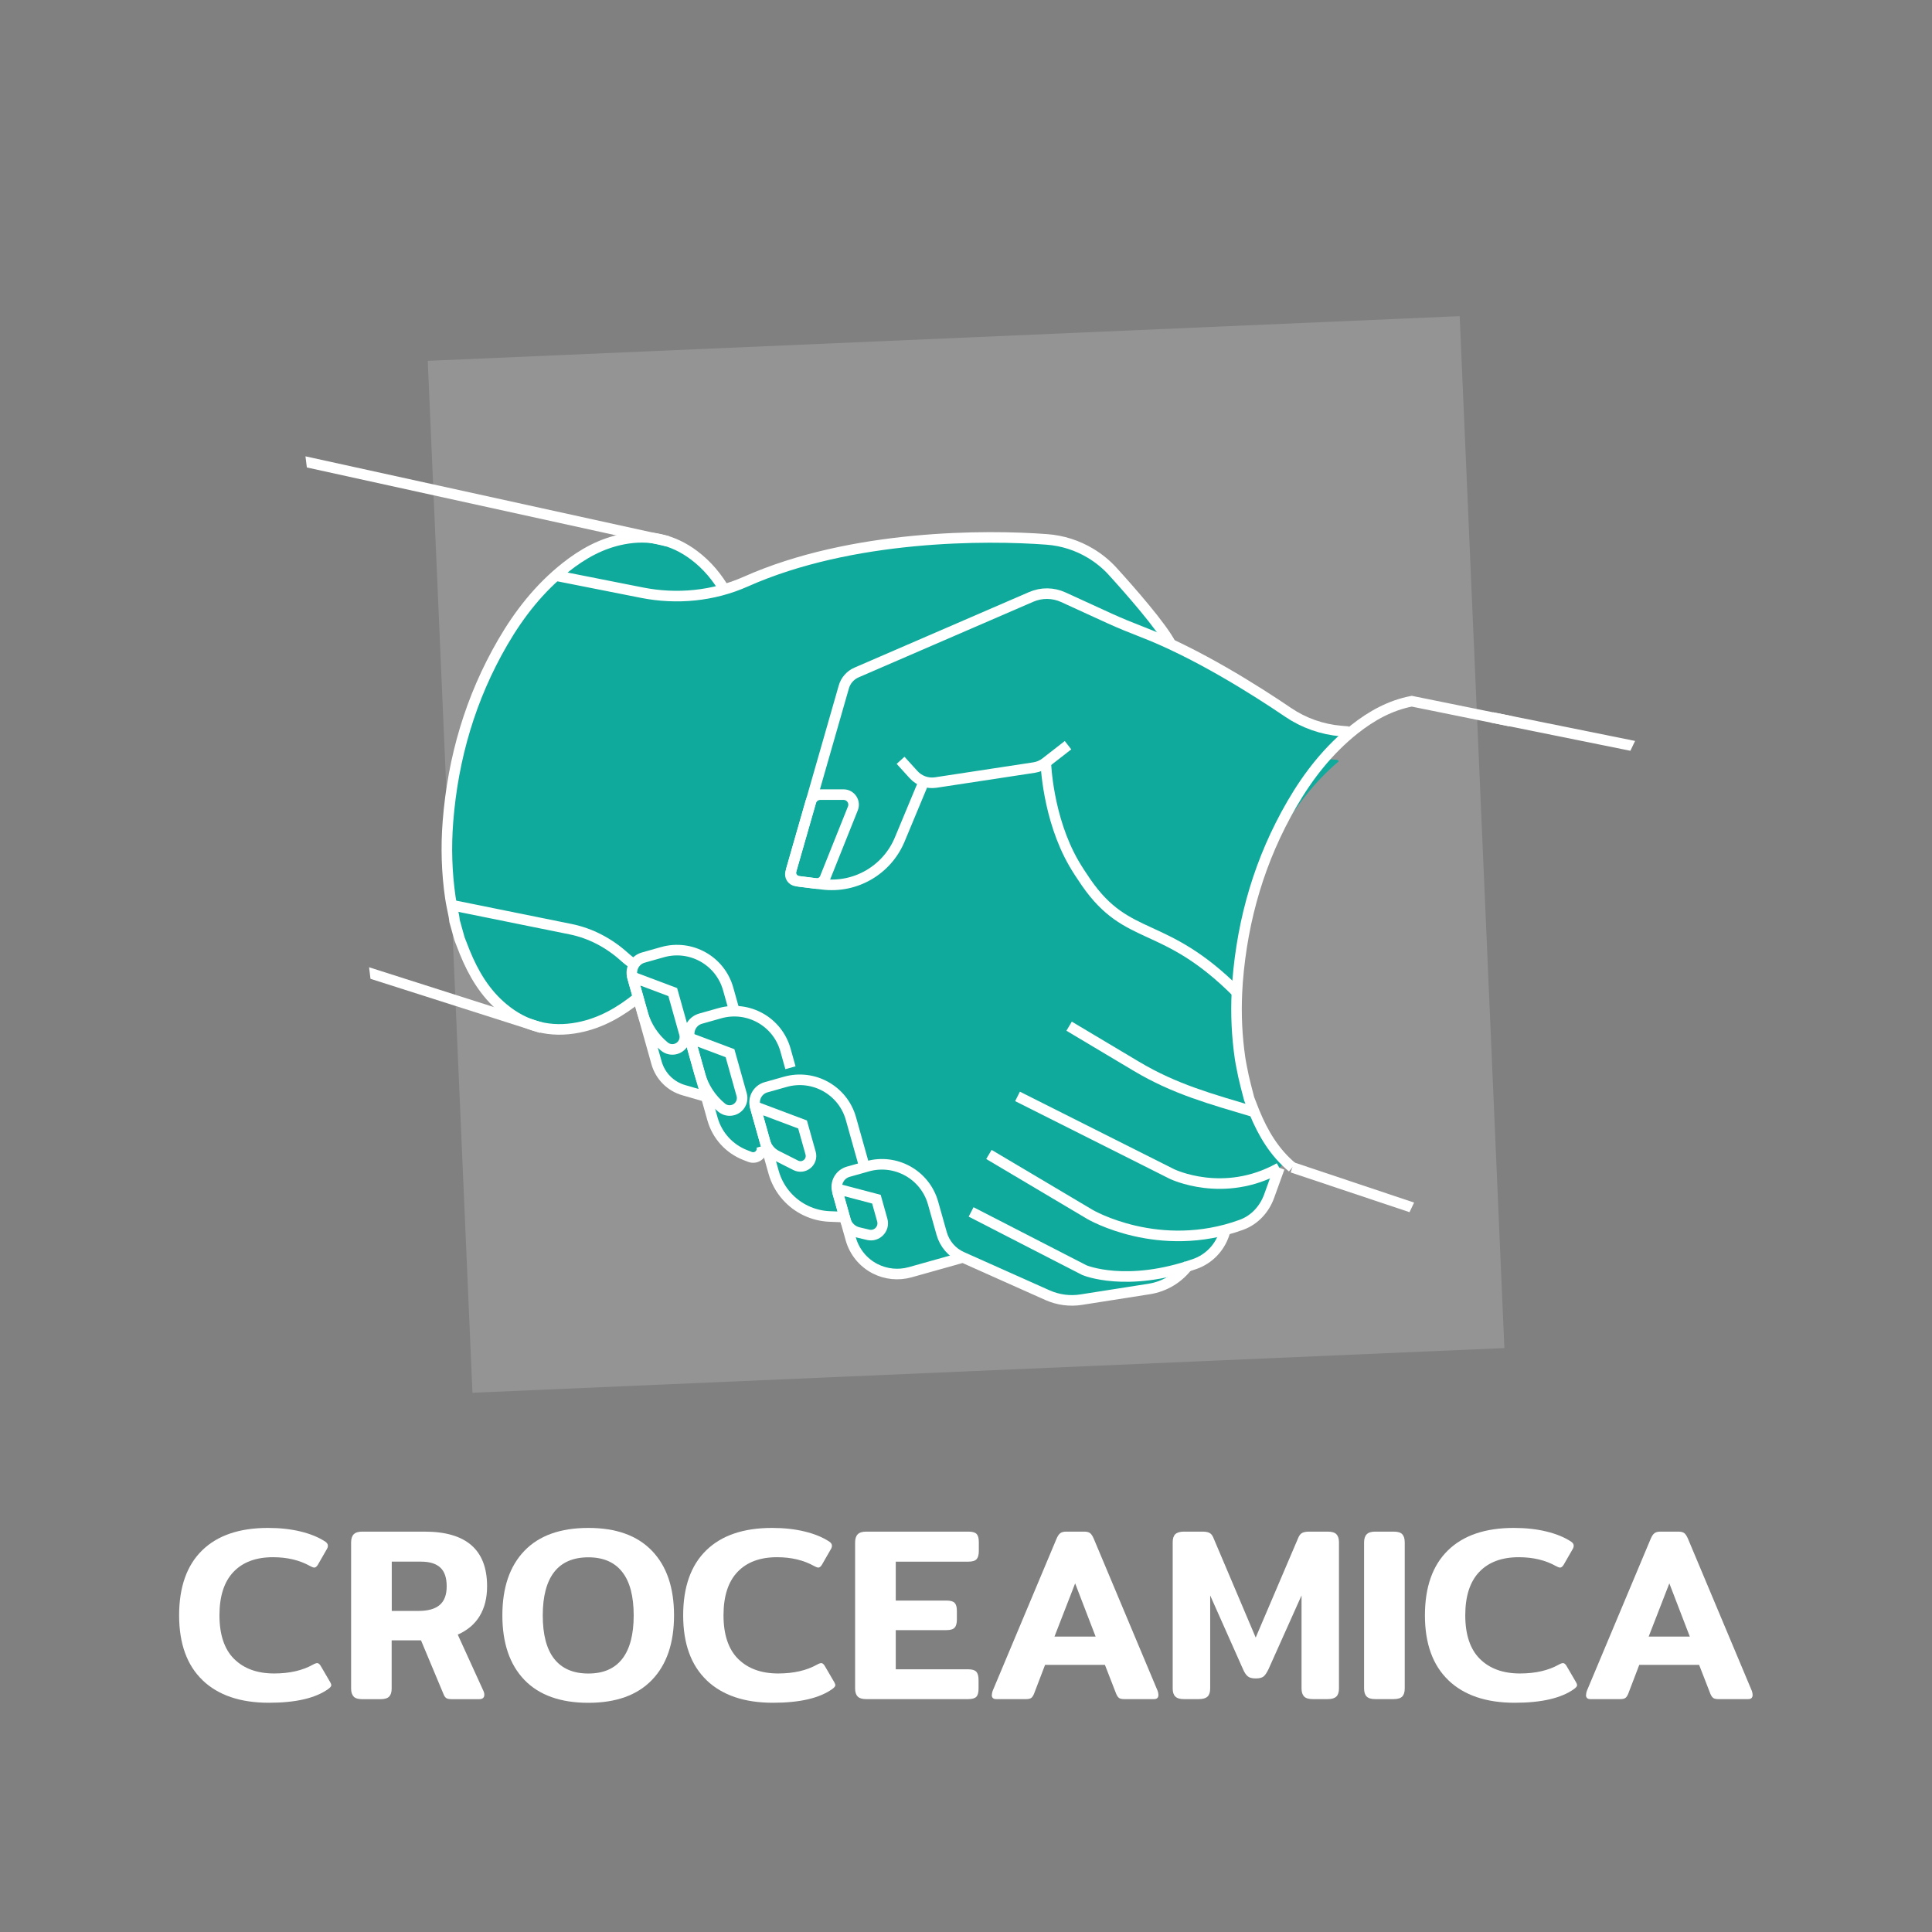 <svg xmlns="http://www.w3.org/2000/svg" xmlns:xlink="http://www.w3.org/1999/xlink" id="Livello_2" viewBox="0 0 365.43 365.43"><rect x="0" y="0" width="365.43" height="365.43" fill="#808080" stroke="none"/><defs><style>.cls-1{fill:#0faa9b;}.cls-1,.cls-2,.cls-3,.cls-4,.cls-5{stroke-width:0px;}.cls-2,.cls-6{fill:none;}.cls-6{stroke:#fff;stroke-miterlimit:10;stroke-width:2px;}.cls-3,.cls-5{fill:#fff;}.cls-7{clip-path:url(#clippath);}.cls-4{fill:#1c4070;}.cls-5{opacity:.16;}</style><clipPath id="clippath"><polygon class="cls-2" points="255.77 251.91 78.7 254.38 56.23 73.88 328.53 99.91 255.77 251.91"></polygon></clipPath></defs><g id="Livello_2-2"><rect class="cls-5" x="85.03" y="63.95" width="195.37" height="195.37" transform="translate(-6.81 8.04) rotate(-2.48)"></rect><g class="cls-7"><path class="cls-1" d="m136.99,111.5c-5.04,1.45-10.4,1.63-15.57.6l-16.29-3.23c.6-.55,1.23-1.07,1.87-1.58,3.23-2.56,6.77-4.53,10.88-5.32,1.92-.37,3.78-.45,5.56-.23h.04s2.72.61,2.72.61h.02c1.76.56,3.44,1.43,5.05,2.64,2.41,1.82,4.26,4.04,5.74,6.5Z"></path><path class="cls-4" d="m151.09,166.7l-.5-.06c-.78-.1-1.29-.87-1.07-1.63l.08-.24c-.12.92.53,1.81,1.49,1.93Z"></path><path class="cls-4" d="m126.18,102.36l-2.72-.59c.92.11,1.83.31,2.72.59Z"></path><path class="cls-1" d="m251.57,143.62c-.39-.03-.78-.08-1.16-.14,1.5-1.72,3.12-3.34,4.89-4.82l-.24-.25-1.42-.13c-3.59-.3-7.04-1.51-10.02-3.54-4.94-3.35-13.44-8.8-22.16-12.87-1.72-3.38-7.81-10.28-10.95-13.74-1.25-1.37-2.68-2.53-4.25-3.48-2.5-1.49-5.31-2.4-8.21-2.62-11.39-.86-36.91-.96-57,7.98-1.32.6-2.67,1.09-4.06,1.49-5.04,1.45-10.4,1.63-15.58.61l-16.29-3.23c-3.14,2.8-5.8,6.01-8.11,9.51-.68,1.02-1.32,2.06-1.94,3.12-6.08,10.48-9.4,21.81-10.34,33.87-.39,4.83-.25,9.65.45,14.44.08.54.18,1.07.29,1.59l.51-.1,21.93,4.44c3.82.77,7.3,2.63,10.19,5.24.75.68,1.4,1.14,1.86,1.42-.43.69-.58,1.54-.34,2.38l1.09,3.87.84,3,2.63,9.36c.7,2.5,2.64,4.46,5.13,5.18l4.25,1.23,1.19,4.23c.87,3.11,3.15,5.63,6.15,6.8l.92.37c1.29.51,2.6-.69,2.23-2.02l.83-.23,1.45,5.17c.47,1.67,1.32,3.22,2.46,4.51,1.03,1.17,2.28,2.1,3.67,2.74,1.38.66,2.89,1.04,4.44,1.1l2.75.11.09-.03.16.58,1.01,3.58c.34,1.22.93,2.33,1.72,3.29.78.96,1.75,1.76,2.87,2.34,2.05,1.05,4.43,1.29,6.65.67l9.97-2.8h0s15.98,7.14,15.98,7.14c2.01.89,4.24,1.19,6.42.85l12.8-2.01c1.15-.18,2.24-.53,3.26-1.03,1.01-.49,1.94-1.14,2.76-1.91.44-.41.84-.85,1.21-1.33h.01c.48-.16.96-.32,1.45-.49.54-.19,1.06-.43,1.55-.72,1.85-1.09,3.27-2.83,3.97-4.91l.27-.82h0c.99-.27,2.01-.57,3.03-.95,1.82-.67,3.38-1.87,4.51-3.44l2.66-7.33,1.23-1.18c-2.7-2.62-4.54-5.87-5.97-9.39-.34-.83-.66-1.67-.98-2.51l-.95-3.37c-.04-.31-.08-.62-.13-.94-.22-1.14-.49-2.28-.66-3.44-.59-4.1-.78-8.23-.58-12.37.03-.66.07-1.33.12-1.99.55-7.02,1.91-13.78,4.17-20.28,0-.02.01-.05.03-.07,1.17-2.71,2.51-5.36,4.02-7.97,2.93-5.06,6.46-9.62,10.93-13.39l-.24-.25-1.41-.13Zm-18.99,42.75s-.05-.05-.08-.08c0,0,0,0,0,0,.03.03.06.05.08.08Z"></path><path class="cls-1" d="m85.98,171.31l21.93,4.43c3.81.78,7.3,2.64,10.19,5.24.75.68,1.4,1.14,1.86,1.42-.43.69-.58,1.54-.34,2.38l1.09,3.87c-3.33,2.72-6.98,4.83-11.27,5.69-3.57.7-6.88.4-9.93-.93h-.04s-.01,0-.01,0c-1.5-.66-2.94-1.56-4.31-2.71-3.39-2.83-5.58-6.5-7.23-10.55-.33-.83-.66-1.68-.99-2.53l-.95-3.38c-.05-.32-.08-.63-.13-.95-.12-.62-.25-1.24-.37-1.87l.51-.1Z"></path><path class="cls-6" d="m120.74,188.63c-3.35,2.73-7,4.86-11.31,5.71-5.34,1.06-10.11-.17-14.28-3.65-3.4-2.83-5.58-6.51-7.23-10.55-.34-.84-.66-1.69-.99-2.53-.32-1.13-.64-2.26-.95-3.39-.04-.32-.07-.64-.13-.95-.22-1.15-.49-2.29-.66-3.45-.7-4.8-.84-9.62-.46-14.45.95-12.05,4.27-23.38,10.35-33.86,3.15-5.43,6.98-10.3,11.92-14.21,3.23-2.56,6.76-4.53,10.87-5.32,4.91-.95,9.39.03,13.39,3.03,2.54,1.9,4.45,4.25,5.96,6.88"></path><path class="cls-6" d="m174.51,148.39l-4.33,10.4c-2.41,5.79-8.38,9.25-14.6,8.47l-4.97-.62c-.78-.1-1.29-.87-1.07-1.62l10.06-35.07c.35-1.24,1.24-2.25,2.43-2.76l33.02-14.29c1.94-.84,4.14-.82,6.06.06l8.8,4.03c1.98.9,3.99,1.72,6.02,2.5,10.48,4.03,21.71,11.17,27.7,15.24,2.98,2.02,6.43,3.24,10.02,3.54l1.41.12"></path><path class="cls-6" d="m170.34,143.81l2.45,2.7c1.07,1.18,2.65,1.74,4.22,1.5l18.59-2.83c.8-.12,1.56-.45,2.2-.95l4.21-3.28"></path><path class="cls-6" d="m233.95,187.7c-13.9-13.92-20.59-9.32-28.52-20.8-.88-1.27-1.66-2.48-2.29-3.56-5.02-8.65-5.33-19.11-5.33-19.11"></path><path class="cls-6" d="m138.87,191.11l-1.14-4.06c-1.5-5.35-7.05-8.46-12.4-6.96l-3.65,1.03c-1.58.44-2.5,2.09-2.06,3.67l4.56,16.23c.7,2.5,2.64,4.46,5.14,5.18l4.25,1.23"></path><path class="cls-6" d="m119.62,184.78l7.63,2.87,2.2,7.84c.37,1.32-.45,2.67-1.79,2.95h0c-.7.15-1.43-.03-1.98-.48h0c-1.99-1.63-3.43-3.83-4.13-6.3l-1.93-6.87Z"></path><path class="cls-6" d="m149.51,201.96l-.94-3.36c-1.5-5.35-7.05-8.46-12.4-6.96l-3.65,1.03c-1.58.44-2.5,2.09-2.06,3.67l4.31,15.32c.87,3.1,3.15,5.62,6.15,6.8l.92.36c1.29.51,2.6-.68,2.23-2.01h0"></path><path class="cls-6" d="m130.45,196.34l7.63,2.87,2.2,7.84c.37,1.32-.45,2.67-1.79,2.95h0c-.7.15-1.43-.03-1.98-.48h0c-1.99-1.63-3.43-3.83-4.13-6.3l-1.93-6.87Z"></path><path class="cls-6" d="m163.39,220.27l-2.44-8.69c-1.5-5.35-7.05-8.46-12.4-6.96l-3.65,1.03c-1.58.44-2.5,2.09-2.06,3.67l3.49,12.42c.47,1.67,1.31,3.21,2.47,4.51h0c2.07,2.33,4.99,3.71,8.1,3.84l2.75.11"></path><path class="cls-6" d="m142.84,209.32l8.96,3.37,1.52,5.41c.47,1.67-1.27,3.1-2.82,2.31l-3.62-1.83c-1.07-.54-1.87-1.51-2.19-2.67l-1.85-6.59Z"></path><path class="cls-6" d="m182.16,237.83l-10.01,2.81c-2.22.62-4.59.38-6.64-.67h0c-2.25-1.16-3.91-3.2-4.59-5.63l-2.54-9.04c-.44-1.58.48-3.22,2.06-3.67l3.65-1.03c5.35-1.5,10.9,1.61,12.4,6.96l1.62,5.75c.56,1.98,1.96,3.61,3.84,4.44l16.16,7.22c2.01.9,4.24,1.2,6.42.85l12.81-2.01c3.02-.47,5.72-2.14,7.5-4.62h0"></path><path class="cls-6" d="m164.22,233.56l-1.86-.44c-1.19-.28-2.13-1.18-2.46-2.36l-1.47-5.23c-.09-.31.19-.59.5-.51l6.84,1.8,1.11,3.96c.46,1.64-1.01,3.17-2.67,2.78Z"></path><path class="cls-6" d="m183.68,229.23l21.44,11.02s7.94,3.36,20.89-1.18c2.61-.92,4.64-3.01,5.52-5.63l.28-.83"></path><path class="cls-6" d="m187.05,218.36l19.14,11.36s13.02,7.63,28.64,1.94c.02,0,.04-.01.05-.02,2.44-.91,4.29-2.94,5.17-5.39l1.94-5.36"></path><path class="cls-6" d="m241.99,220.9c-10.58,5.92-20.34,1.15-20.34,1.15l-29.19-14.67"></path><path class="cls-6" d="m202.22,194.1l12.71,7.58c7.34,4.38,14.14,6.19,22.33,8.65"></path><path class="cls-6" d="m155.17,150.3h4.4c1.33.01,2.24,1.36,1.75,2.6l-5.26,13.15c-.29.72-1.03,1.16-1.8,1.06l-3.17-.4c-1.04-.13-1.72-1.16-1.43-2.17l3.69-12.87c.23-.81.97-1.37,1.82-1.37Z"></path><line class="cls-6" x1="336.14" y1="146.6" x2="282.24" y2="135.7"></line><polyline class="cls-6" points="126.31 102.39 126.2 102.36 123.43 101.75 16.75 78.33"></polyline><line class="cls-6" x1="1.83" y1="162.32" x2="102.46" y2="194.42"></line><path class="cls-6" d="m105.1,108.87l16.32,3.23c6.61,1.31,13.49.65,19.64-2.09,20.09-8.94,45.6-8.85,56.99-7.98,2.91.22,5.72,1.12,8.22,2.62h0c1.58.95,3.01,2.11,4.24,3.48,3.15,3.46,9.23,10.37,10.96,13.74"></path><path class="cls-6" d="m85.98,171.31l21.94,4.44c3.81.77,7.3,2.63,10.19,5.24,1.45,1.31,2.54,1.8,2.54,1.8"></path><polyline class="cls-6" points="244.44 220.81 283.14 233.76 332.99 250.41"></polyline><path class="cls-6" d="m285.67,136.41l-3.45-.7h-.01s-15.18-3.08-15.18-3.08c-4.09.79-7.6,2.75-10.82,5.29-4.91,3.9-8.71,8.74-11.84,14.13-6.05,10.42-9.35,21.68-10.29,33.66-.05.66-.09,1.33-.12,1.99-.2,4.14-.01,8.27.58,12.37.17,1.16.43,2.29.65,3.43.06.32.76,3.19,1.08,4.32.32.83.64,1.68.98,2.51,1.64,4.01,3.81,7.68,7.19,10.48"></path></g><rect class="cls-2" width="365.43" height="365.43"></rect><path class="cls-3" d="m38.33,317.82c-2.97-2.84-4.45-6.94-4.45-12.28s1.45-9.47,4.36-12.3c2.9-2.83,7.06-4.24,12.46-4.24,2.27,0,4.33.23,6.17.68,1.85.45,3.41,1.09,4.68,1.93.31.22.47.47.47.75,0,.25-.09.51-.28.79l-1.63,2.84c-.22.34-.44.51-.65.51-.19,0-.45-.09-.79-.28-1.99-1.12-4.33-1.68-7.04-1.68-3.2,0-5.69.92-7.46,2.77-1.77,1.85-2.66,4.59-2.66,8.22s.92,6.42,2.77,8.25c1.85,1.83,4.37,2.75,7.57,2.75,2.92,0,5.37-.56,7.36-1.68.34-.19.61-.28.79-.28.22,0,.44.17.65.51l1.82,3.12c.12.22.19.4.19.56,0,.19-.19.42-.56.7-2.42,1.74-6.17,2.61-11.23,2.61-5.41,0-9.59-1.42-12.56-4.26Z"></path><path class="cls-3" d="m66.9,320.89c-.33-.33-.49-.83-.49-1.51v-27.63c0-.68.16-1.2.49-1.54s.86-.51,1.61-.51h11.79c7.89,0,11.83,3.45,11.83,10.34,0,2.21-.47,4.08-1.4,5.62-.93,1.54-2.31,2.71-4.15,3.52l4.89,10.72c.09.22.14.44.14.65,0,.56-.33.84-.98.84h-5.17c-.44,0-.76-.05-.98-.16-.22-.11-.4-.35-.56-.72l-4.29-10.25h-5.55v9.13c0,.68-.16,1.19-.47,1.51s-.85.49-1.63.49h-3.49c-.75,0-1.28-.16-1.61-.49Zm12.28-16.19c1.77,0,3.1-.37,3.98-1.12.89-.75,1.33-1.93,1.33-3.54s-.4-2.79-1.21-3.54c-.81-.75-2.02-1.12-3.63-1.12h-5.55v9.32h5.08Z"></path><path class="cls-3" d="m99.19,317.75c-2.78-2.89-4.17-6.96-4.17-12.21s1.39-9.32,4.17-12.21c2.78-2.89,6.81-4.33,12.09-4.33s9.26,1.44,12.04,4.33c2.78,2.89,4.17,6.96,4.17,12.21s-1.39,9.32-4.17,12.21c-2.78,2.89-6.8,4.33-12.04,4.33s-9.31-1.44-12.09-4.33Zm18.5-3.98c1.44-1.85,2.17-4.59,2.17-8.22s-.72-6.38-2.17-8.22c-1.45-1.85-3.58-2.77-6.41-2.77s-5.01.92-6.45,2.77c-1.44,1.85-2.17,4.59-2.17,8.22s.72,6.38,2.17,8.22,3.6,2.77,6.45,2.77,4.96-.92,6.41-2.77Z"></path><path class="cls-3" d="m133.67,317.82c-2.97-2.84-4.45-6.94-4.45-12.28s1.45-9.47,4.36-12.3c2.9-2.83,7.06-4.24,12.46-4.24,2.27,0,4.33.23,6.17.68,1.85.45,3.41,1.09,4.68,1.93.31.22.47.47.47.75,0,.25-.09.51-.28.79l-1.63,2.84c-.22.34-.44.51-.65.51-.19,0-.45-.09-.79-.28-1.99-1.12-4.33-1.68-7.04-1.68-3.2,0-5.69.92-7.46,2.77-1.77,1.85-2.66,4.59-2.66,8.22s.92,6.42,2.77,8.25c1.85,1.83,4.37,2.75,7.57,2.75,2.92,0,5.37-.56,7.36-1.68.34-.19.61-.28.79-.28.22,0,.44.17.65.51l1.82,3.12c.12.22.19.4.19.56,0,.19-.19.42-.56.7-2.42,1.74-6.17,2.61-11.23,2.61-5.41,0-9.59-1.42-12.56-4.26Z"></path><path class="cls-3" d="m162.23,320.89c-.33-.33-.49-.83-.49-1.51v-27.63c0-.68.16-1.2.49-1.54s.86-.51,1.61-.51h19.34c.75,0,1.26.15,1.54.44.28.3.42.8.42,1.51v1.72c0,.71-.14,1.23-.42,1.54s-.79.47-1.54.47h-13.75v7.36h9.6c.75,0,1.26.15,1.54.44.28.3.42.8.42,1.51v1.63c0,.71-.14,1.23-.42,1.54-.28.31-.79.47-1.54.47h-9.6v7.41h13.7c.75,0,1.26.16,1.54.47.28.31.42.82.42,1.54v1.68c0,.71-.14,1.22-.42,1.51-.28.29-.79.44-1.54.44h-19.29c-.75,0-1.28-.16-1.61-.49Z"></path><path class="cls-3" d="m187.61,320.59c0-.22.05-.47.14-.75l12.07-28.75c.22-.53.46-.89.72-1.09.26-.2.64-.3,1.14-.3h3.4c.5,0,.87.1,1.12.3.25.2.48.57.7,1.09l12.07,28.75c.09.28.14.53.14.75,0,.53-.28.79-.84.79h-5.64c-.44,0-.75-.07-.96-.21-.2-.14-.38-.4-.54-.77l-2.14-5.5h-11.32l-2.1,5.5c-.16.37-.33.63-.54.77s-.52.21-.96.21h-5.64c-.56,0-.84-.26-.84-.79Zm19.62-11.04l-3.87-10.06-3.91,10.06h7.78Z"></path><path class="cls-3" d="m222.3,320.89c-.33-.33-.49-.83-.49-1.51v-27.68c0-.68.16-1.19.49-1.51s.88-.49,1.65-.49h3.45c.56,0,.99.07,1.3.21.31.14.56.41.75.82l8.06,19.01,8.11-19.01c.19-.4.43-.67.75-.82.31-.14.75-.21,1.3-.21h3.45c.78,0,1.33.16,1.65.49s.49.83.49,1.51v27.68c0,.68-.16,1.19-.49,1.51s-.86.49-1.61.49h-2.84c-.78,0-1.33-.16-1.65-.49s-.49-.83-.49-1.51v-17.61l-6.24,13.93c-.31.65-.61,1.11-.91,1.37-.29.26-.8.4-1.51.4s-1.19-.13-1.51-.4c-.33-.26-.63-.72-.91-1.37l-6.2-13.93v17.61c0,.68-.16,1.19-.49,1.51s-.88.49-1.65.49h-2.84c-.75,0-1.28-.16-1.61-.49Z"></path><path class="cls-3" d="m258.5,320.89c-.33-.33-.49-.83-.49-1.51v-27.63c0-.68.16-1.2.49-1.54s.86-.51,1.61-.51h3.49c.78,0,1.32.16,1.63.49s.47.85.47,1.56v27.63c0,.68-.16,1.19-.47,1.51s-.85.49-1.63.49h-3.49c-.75,0-1.28-.16-1.61-.49Z"></path><path class="cls-3" d="m273.97,317.82c-2.97-2.84-4.45-6.94-4.45-12.28s1.45-9.47,4.36-12.3c2.9-2.83,7.06-4.24,12.46-4.24,2.27,0,4.33.23,6.17.68,1.85.45,3.41,1.09,4.68,1.93.31.22.47.47.47.75,0,.25-.09.51-.28.79l-1.63,2.84c-.22.34-.44.51-.65.51-.19,0-.45-.09-.79-.28-1.99-1.12-4.33-1.68-7.04-1.68-3.2,0-5.69.92-7.46,2.77-1.77,1.85-2.66,4.59-2.66,8.22s.92,6.42,2.77,8.25c1.85,1.83,4.37,2.75,7.57,2.75,2.92,0,5.37-.56,7.36-1.68.34-.19.61-.28.79-.28.22,0,.44.17.65.51l1.82,3.12c.12.22.19.4.19.56,0,.19-.19.42-.56.7-2.42,1.74-6.17,2.61-11.23,2.61-5.41,0-9.59-1.42-12.56-4.26Z"></path><path class="cls-3" d="m300,320.59c0-.22.05-.47.14-.75l12.07-28.75c.22-.53.46-.89.72-1.09.26-.2.64-.3,1.14-.3h3.4c.5,0,.87.1,1.12.3.25.2.48.57.7,1.09l12.07,28.75c.09.28.14.53.14.75,0,.53-.28.79-.84.79h-5.64c-.44,0-.75-.07-.96-.21-.2-.14-.38-.4-.54-.77l-2.14-5.5h-11.32l-2.1,5.5c-.16.37-.33.63-.54.77s-.52.21-.96.21h-5.64c-.56,0-.84-.26-.84-.79Zm19.62-11.04l-3.87-10.06-3.91,10.06h7.78Z"></path></g></svg>